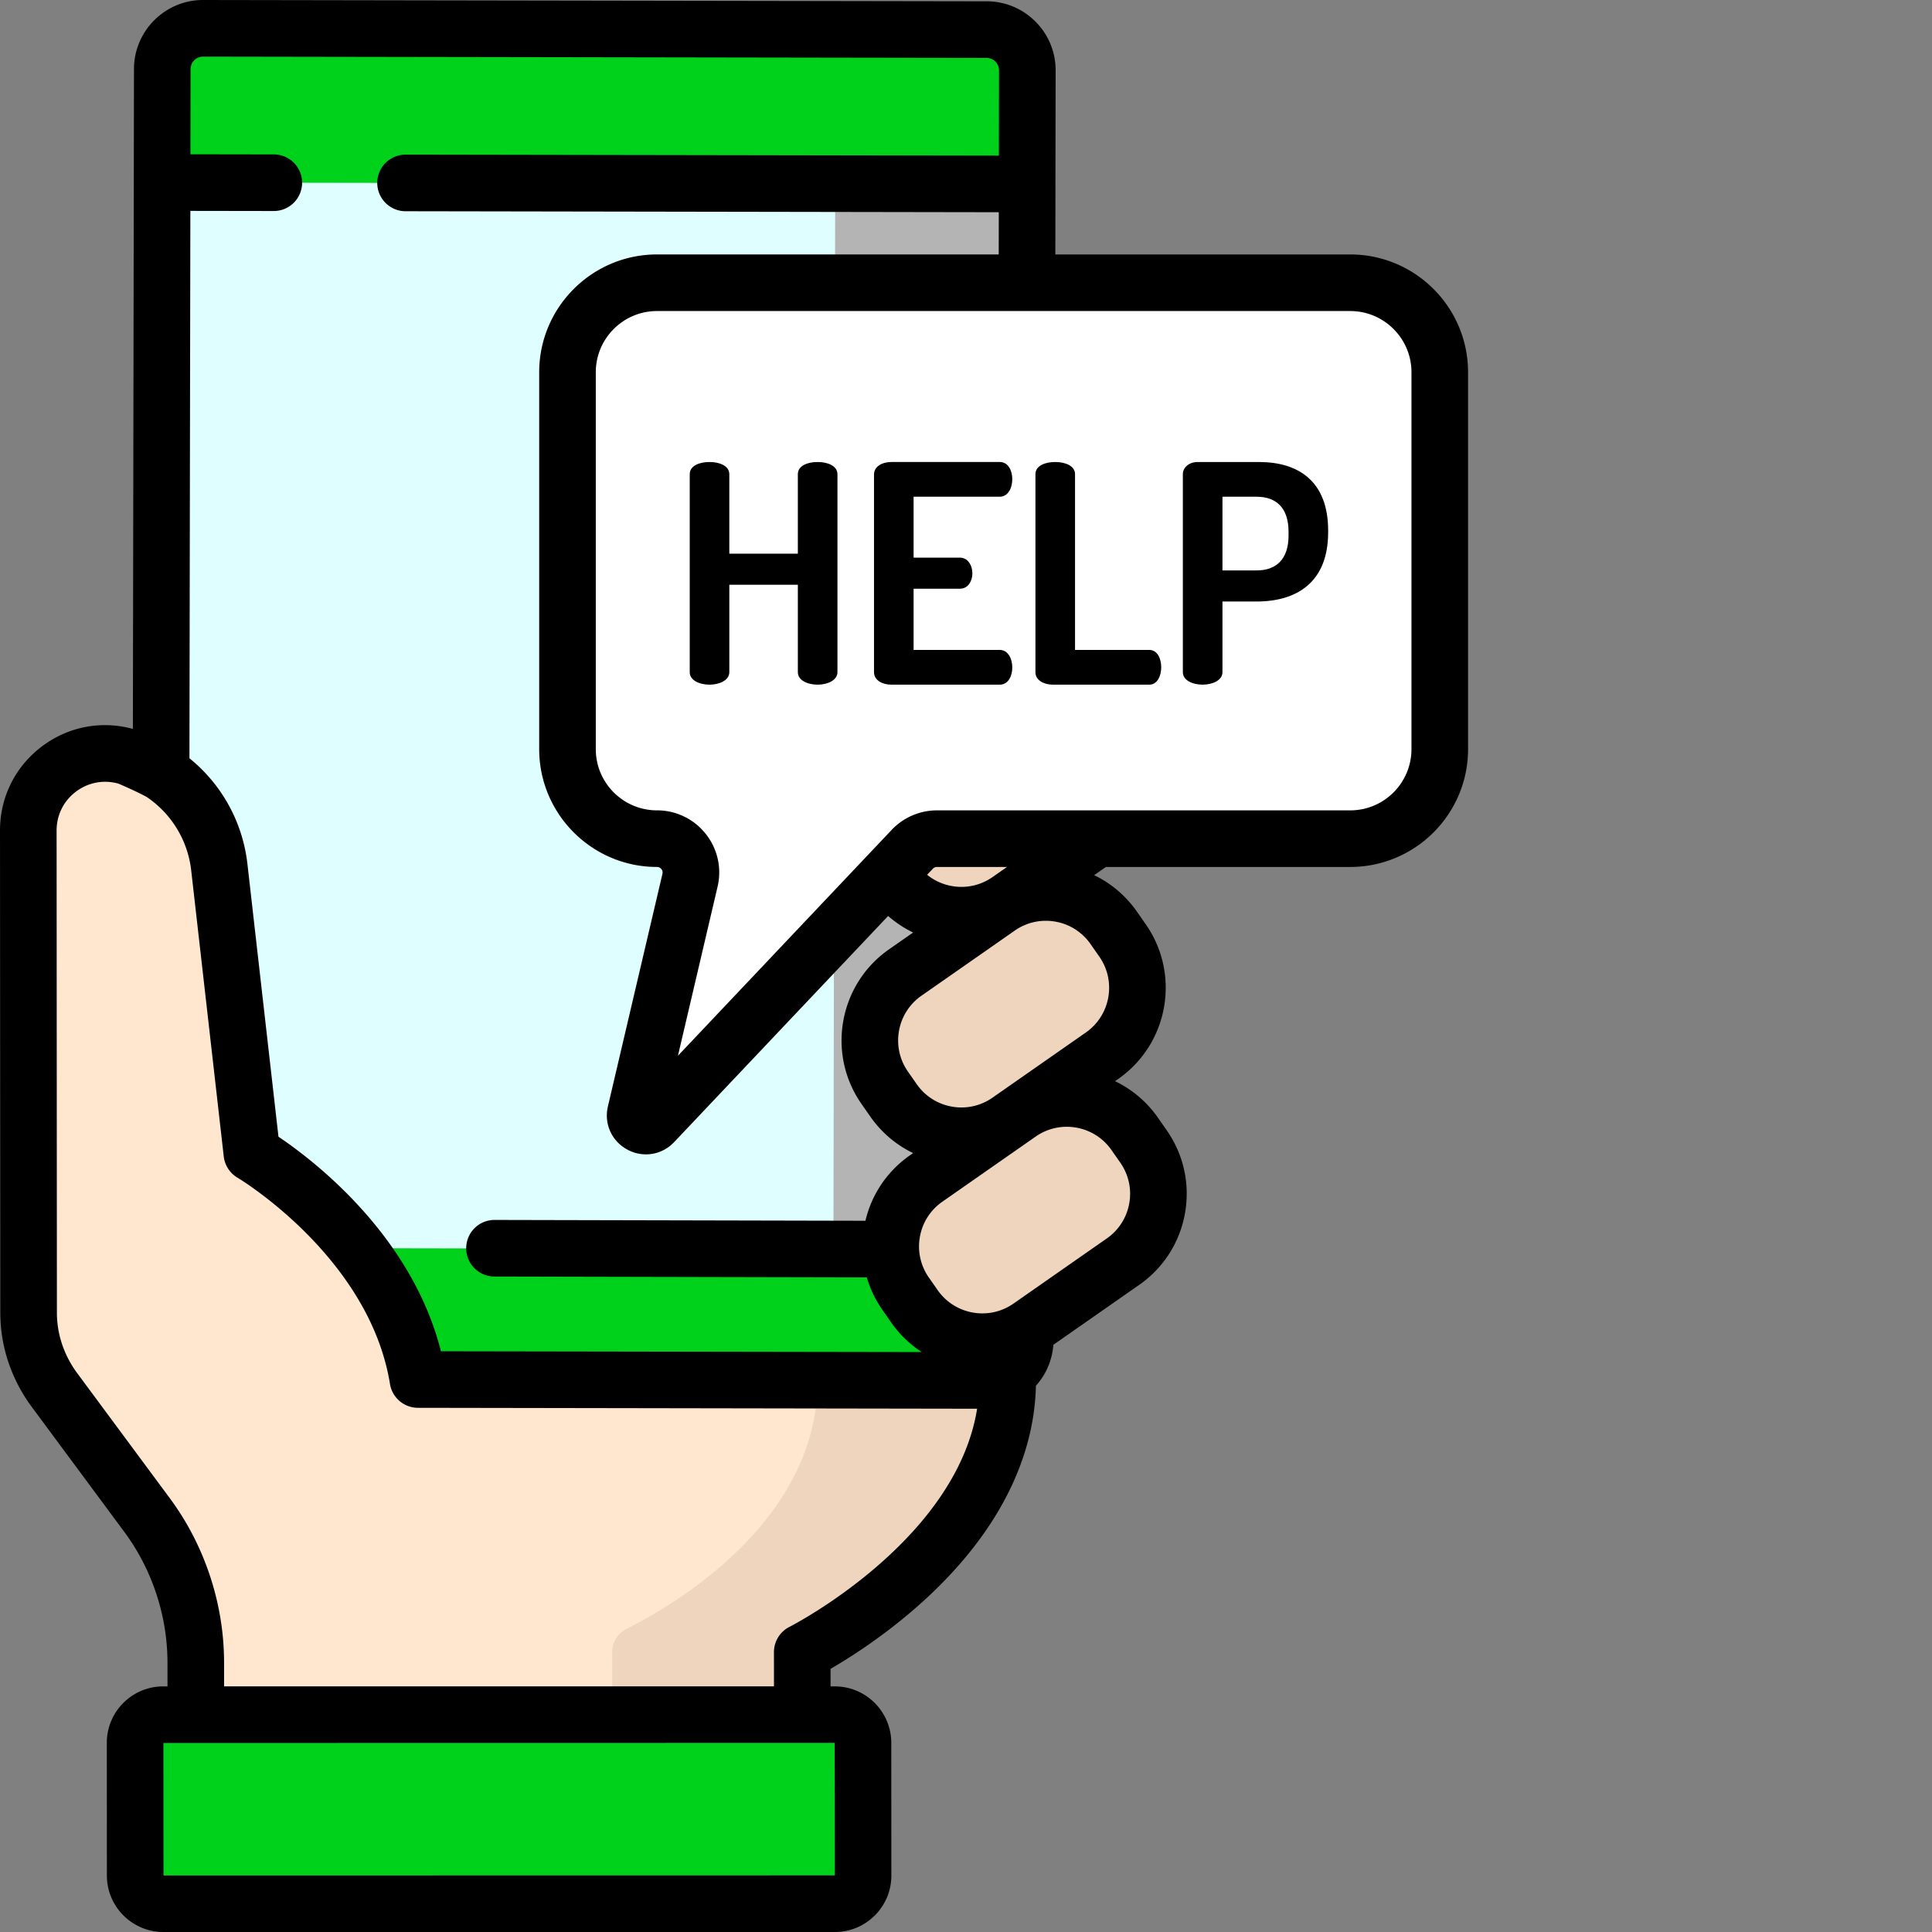 <svg xmlns="http://www.w3.org/2000/svg" xmlns:xlink="http://www.w3.org/1999/xlink" width="512" height="512" x="0" y="0" viewBox="0 0 512 512.001" style="enable-background:new 0 0 512 512" xml:space="preserve" class=""><rect x="0" y="0" width="512" height="512.001" fill="#808080" stroke="none"/><g><path fill="#ffe7cf" d="M267.043 365.836c-.027-44.684-.027-34.758-.027-34.758L46.453 207.618a34.599 34.599 0 0 0-12.523-7.009c-13.125-4.074-26.438 5.743-26.43 19.489l.078 127.777c.004.914.04 1.824.113 2.73.34 4.2 1.473 8.278 3.293 12.055.442.91.914 1.805 1.434 2.676a34.38 34.38 0 0 0 1.867 2.832l9.95 13.437 11.554 15.602 3.18 4.293a65.764 65.764 0 0 1 12.914 39.098l.027 43.933a4.099 4.099 0 0 0 4.102 4.102h152.515a4.1 4.1 0 0 0 4.102-4.106l-.027-46.699s54.468-27.312 54.441-71.992zm0 0" opacity="1" data-original="#ffe7cf"></path><path fill="#efd5bd" d="M267.043 365.836c-.027-44.684-.027-34.758-.027-34.758l-50.36-28.187c.004 18.343.008 41.527.024 62.945.023 37.508-38.36 59.687-50.68 65.84a6.787 6.787 0 0 0-3.758 6.094l.012 50.867h46.273a4.103 4.103 0 0 0 4.102-4.11l-.027-46.699s54.468-27.312 54.441-71.992zm0 0" opacity="1" data-original="#efd5bd"></path><path fill="#00d21b" d="m35.8 461.883.024 35.148a7.471 7.471 0 0 0 7.469 7.469h177.953a7.468 7.468 0 0 0 7.469-7.477l-.02-35.148a7.471 7.471 0 0 0-7.468-7.469H43.273c-4.125 0-7.472 3.352-7.472 7.477zm0 0" opacity="1" data-original="#395f80" class=""></path><path fill="#00d21b" d="M228.695 461.875a7.471 7.471 0 0 0-7.468-7.469H172.77a5.565 5.565 0 0 1 5.562 5.563l.023 38.965a5.563 5.563 0 0 1-5.562 5.566h48.453a7.468 7.468 0 0 0 7.469-7.477zm0 0" opacity="1" data-original="#1d4859" class=""></path><path fill="#defeff" d="m260.871 365.836-207.633-.348c-5.968-.008-10.797-4.851-10.789-10.82l.559-336.383c.008-5.965 4.855-10.797 10.82-10.785l207.637.344c5.969.008 10.797 4.855 10.789 10.82l-.559 336.383c-.011 5.969-4.855 10.797-10.824 10.789zm0 0" opacity="1" data-original="#24d9de" class=""></path><path fill="#b4b4b4" d="M261.465 7.844 53.828 7.5c-.457 0-.91.027-1.351.082l158.125.262c5.964.011 10.796 4.855 10.785 10.824l-.555 336.379c-.008 5.512-4.14 10.05-9.469 10.707l49.508.082c5.969.008 10.813-4.82 10.824-10.79l.555-336.378c.012-5.969-4.816-10.813-10.785-10.824zm0 0" opacity="1" data-original="#11b9c1" class=""></path><path fill="#00d21b" d="m42.504 330.71-.055 23.958c-.008 5.965 4.82 10.812 10.79 10.82l207.632.348c5.969.008 10.813-4.82 10.824-10.79l.055-23.952zm0 0" opacity="1" data-original="#395f80" class=""></path><path fill="#00d21b" d="m271.734 331.09-50.863-.082-.039 24.039c-.008 5.508-4.14 10.047-9.469 10.707l49.508.082a10.765 10.765 0 0 0 6.469-2.137 10.776 10.776 0 0 0 4.355-8.652zm0 0" opacity="1" data-original="#1d4859" class=""></path><path fill="#00d21b" d="m272.203 48.754.05-30.086c.009-5.969-4.82-10.813-10.788-10.824L53.828 7.5c-5.965-.012-10.812 4.82-10.824 10.785l-.047 30.086zm0 0" opacity="1" data-original="#395f80" class=""></path><path fill="#00d21b" d="M210.602 7.844c5.964.011 10.796 4.855 10.785 10.824l-.051 30 50.867.086.047-30.086c.004-1.68-.375-3.27-1.055-4.688l-.117-.234a10.885 10.885 0 0 0-2.547-3.258c-.129-.11-.265-.222-.402-.328-.133-.11-.274-.21-.414-.312a10.966 10.966 0 0 0-1.809-1.043c-.078-.035-.16-.07-.238-.106a10.844 10.844 0 0 0-1.766-.574c-.086-.02-.175-.04-.265-.059a11.588 11.588 0 0 0-1.621-.207 8.682 8.682 0 0 0-.555-.015zm0 0" opacity="1" data-original="#1d4859" class=""></path><path fill="#ffe7cf" d="M35.79 397.21 14.28 368.169a34.132 34.132 0 0 1-6.703-20.293L7.5 220.098c-.008-13.743 13.305-23.559 26.43-19.489a34.692 34.692 0 0 1 24.191 29.207l8.629 75.825s44.809 26.265 44.84 70.218" opacity="1" data-original="#ffe7cf"></path><g fill="#efd5bd"><path d="m242.34 346.191-2.336-3.343c-6.93-9.93-4.5-23.598 5.426-30.528l24.746-17.27c9.93-6.929 23.594-4.5 30.523 5.43l2.336 3.344c6.93 9.93 4.5 23.598-5.426 30.528l-24.746 17.27c-9.93 6.929-23.593 4.5-30.523-5.43zM236.793 291.61l-2.336-3.344c-6.93-9.93-4.5-23.594 5.426-30.528l24.746-17.27c9.93-6.929 23.594-4.5 30.523 5.43l2.336 3.344c6.93 9.93 4.5 23.598-5.43 30.528l-24.742 17.27c-9.93 6.929-23.593 4.5-30.523-5.43zM236.793 233.156l-2.336-3.344c-6.93-9.93-4.5-23.597 5.426-30.527l24.746-17.27c9.93-6.93 23.594-4.5 30.523 5.43l2.336 3.344c6.93 9.93 4.5 23.598-5.43 30.527l-24.742 17.27c-9.93 6.93-23.593 4.5-30.523-5.43zm0 0" fill="#efd5bd" opacity="1" data-original="#efd5bd"></path></g><path fill="#ffffff" d="M357.832 74.93H174.113c-13.101 0-23.722 10.617-23.722 23.718v99.883c0 13.102 10.62 23.723 23.722 23.723 5.79 0 10.067 5.394 8.746 11.031l-14.453 61.637c-.66 2.808 2.824 4.683 4.809 2.586l68.555-72.445a8.977 8.977 0 0 1 6.523-2.81h109.539c13.102 0 23.723-10.62 23.723-23.722V98.648c0-13.101-10.621-23.718-23.723-23.718zm0 0" opacity="1" data-original="#e1effb" class=""></path><path fill="#ffffff" d="m191.422 225.063-8.82 9.32-14.196 60.535c-.66 2.812 2.82 4.687 4.809 2.59l68.555-72.45a8.977 8.977 0 0 1 6.523-2.808h-50.348a8.996 8.996 0 0 0-6.523 2.812zM357.832 74.93h-50.348c13.102 0 23.723 10.617 23.723 23.718v99.883c0 13.102-10.621 23.723-23.723 23.723h50.348c13.102 0 23.723-10.621 23.723-23.723V98.648c0-13.101-10.621-23.718-23.723-23.718zm0 0" opacity="1" data-original="#baced8" class=""></path><path d="M211.438 154.965h-18.16v23.168c0 2.18-2.665 3.308-5.247 3.308-2.664 0-5.246-1.129-5.246-3.308v-52.469c0-2.258 2.582-3.227 5.246-3.227 2.582 0 5.246.97 5.246 3.227v21.07h18.16v-21.07c0-2.258 2.586-3.227 5.247-3.227 2.586 0 5.25.97 5.25 3.227v52.469c0 2.18-2.664 3.308-5.25 3.308-2.66 0-5.246-1.129-5.246-3.308zM242.113 147.781h12.27c2.101 0 3.308 2.02 3.308 4.2 0 1.855-1.046 4.035-3.308 4.035h-12.27v16.222h22.844c2.098 0 3.309 2.18 3.309 4.684 0 2.18-1.047 4.52-3.309 4.52h-28.734c-2.344 0-4.602-1.13-4.602-3.31v-52.39c0-2.176 2.258-3.308 4.602-3.308h28.734c2.262 0 3.309 2.343 3.309 4.52 0 2.503-1.211 4.683-3.309 4.683h-22.844zM279.004 181.441c-2.34 0-4.602-1.129-4.602-3.308v-52.469c0-2.258 2.582-3.227 5.246-3.227 2.582 0 5.247.965 5.247 3.227v46.574h19.695c2.101 0 3.148 2.262 3.148 4.602 0 2.262-1.05 4.601-3.148 4.601zM313.469 125.664c0-1.695 1.535-3.227 3.957-3.227h16.222c10.254 0 18.325 4.922 18.325 18.16v.485c0 13.238-8.313 18.324-18.97 18.324h-9.038v18.727c0 2.18-2.664 3.308-5.25 3.308-2.664 0-5.246-1.129-5.246-3.308zm10.496 5.973v19.535h9.039c5.246 0 8.476-2.988 8.476-9.281v-.97c0-6.296-3.23-9.284-8.476-9.284zm0 0" fill="#000000" opacity="1" data-original="#000000" class=""></path><path d="M357.832 67.43h-78.16l.082-48.75a18.199 18.199 0 0 0-5.34-12.953A18.2 18.2 0 0 0 261.477.344L53.84 0h-.031C43.73 0 35.523 8.191 35.504 18.273l-.047 30.086v.004l-.242 144.813c-8.278-2.27-16.926-.664-23.875 4.46C4.129 202.954-.004 211.142 0 220.103l.078 127.78c.004 1.11.047 2.231.137 3.329.41 5.082 1.762 10.031 4.012 14.703a43.433 43.433 0 0 0 1.753 3.266 41.463 41.463 0 0 0 2.278 3.453l24.687 33.336c7.371 9.953 11.434 22.254 11.438 34.636l.004 6.305h-1.114c-4 0-7.761 1.559-10.59 4.387a14.889 14.889 0 0 0-4.378 10.594l.02 35.148C28.327 505.29 35.042 512 43.296 512h177.95c4 0 7.76-1.559 10.589-4.387a14.87 14.87 0 0 0 4.383-10.593l-.02-35.149c-.008-8.25-6.722-14.96-14.972-14.96h-1.118l-.004-4.65c5.325-3.081 15.028-9.238 24.782-18.128 18.968-17.297 29.191-36.938 29.64-56.89a18.14 18.14 0 0 0 4.621-10.856l22.754-15.883c6.446-4.5 10.754-11.238 12.13-18.977 1.374-7.738-.344-15.547-4.844-21.992l-2.336-3.348a29.24 29.24 0 0 0-11.364-9.664l.864-.601c13.308-9.285 16.574-27.664 7.289-40.969l-2.336-3.348c-2.938-4.21-6.836-7.511-11.344-9.675l3.117-2.176h64.754c17.215 0 31.223-14.004 31.223-31.219V98.648c-.004-17.214-14.008-31.218-31.223-31.218zM50.445 55.887l22.102.035h.012a7.497 7.497 0 0 0 7.5-7.488 7.499 7.499 0 0 0-7.485-7.512l-22.105-.035.035-22.586A3.313 3.313 0 0 1 53.812 15h.004l207.637.344a3.314 3.314 0 0 1 3.3 3.312l-.038 22.586-157.223-.262h-.015a7.502 7.502 0 0 0-7.5 7.489 7.504 7.504 0 0 0 7.488 7.511l157.226.262-.02 11.188h-90.558c-17.215 0-31.222 14.004-31.222 31.218v99.883c0 17.215 14.007 31.223 31.222 31.223.59 0 .957.305 1.16.562.204.254.418.68.282 1.258l-14.453 61.633c-1.079 4.606.996 9.207 5.16 11.453a10.345 10.345 0 0 0 4.937 1.258c2.746 0 5.438-1.117 7.461-3.254l56.703-59.922c2 1.762 4.227 3.23 6.625 4.383l-6.398 4.465c-13.3 9.285-16.57 27.664-7.285 40.969l2.336 3.343c2.941 4.211 6.836 7.512 11.347 9.676l-.847.594c-5.989 4.18-10.133 10.293-11.793 17.344l-98.282-.22h-.02a7.504 7.504 0 0 0-7.5 7.485 7.502 7.502 0 0 0 7.485 7.516l98.68.223a29.51 29.51 0 0 0 4.14 8.617l2.336 3.347a29.32 29.32 0 0 0 8.079 7.825l-127.414-.211c-7.805-30.817-33.797-50.63-43.055-56.852L65.57 228.97a42.07 42.07 0 0 0-15.367-28.02zM221.2 461.879l.047 35.121-177.922.027-.023-35.12zm-11.957-30.754a7.501 7.501 0 0 0-4.14 6.707l.007 9.074H59.387l-.004-6.312c-.008-15.574-5.117-31.043-14.387-43.559L20.31 363.7a25.457 25.457 0 0 1-1.45-2.21 25.9 25.9 0 0 1-1.117-2.087c-1.445-3.004-2.312-6.168-2.574-9.406-.059-.7-.086-1.418-.09-2.125L15 220.09c-.004-4.14 1.906-7.926 5.242-10.383 3.246-2.39 7.293-3.125 11.153-2.027 1.097.465 4.628 1.992 7.43 3.496a27.135 27.135 0 0 1 11.843 19.488l8.629 75.824a7.547 7.547 0 0 0 3.648 5.617c.352.204 34.938 20.985 40.407 54.68a7.507 7.507 0 0 0 7.39 6.3l148.203.243c-5.629 35.172-49.242 57.563-49.703 57.797zm87.645-123.008a14.335 14.335 0 0 1 2.375 10.781 14.339 14.339 0 0 1-5.946 9.301l-24.746 17.274c-.23.16-.46.312-.699.457l-.129.082c-6.437 3.87-14.89 2.136-19.254-4.114l-2.336-3.343a14.32 14.32 0 0 1-2.37-10.782 14.318 14.318 0 0 1 5.94-9.3l24.747-17.274c6.523-4.55 15.531-2.945 20.082 3.574zm-5.547-54.582c4.55 6.524 2.95 15.531-3.574 20.082l-24.743 17.274a14.325 14.325 0 0 1-10.78 2.37 14.318 14.318 0 0 1-9.302-5.945l-2.336-3.343c-4.55-6.524-2.949-15.532 3.57-20.082l24.747-17.274a14.328 14.328 0 0 1 8.226-2.597c.848 0 1.7.074 2.555.226a14.324 14.324 0 0 1 9.3 5.945zm-45.649-21.707 1.524-1.613c.281-.293.672-.461 1.078-.461h18.574l-3.844 2.684a14.325 14.325 0 0 1-10.78 2.37 14.346 14.346 0 0 1-6.552-2.98zm128.36-33.297c0 8.946-7.274 16.223-16.219 16.223H248.293a16.548 16.548 0 0 0-11.969 5.152l-6.023 6.364a5.885 5.885 0 0 0-.215.226l-50.426 53.29 10.5-44.79a16.392 16.392 0 0 0-3.129-14 16.398 16.398 0 0 0-12.918-6.242c-8.945 0-16.222-7.277-16.222-16.223V98.648c0-8.945 7.277-16.218 16.222-16.218h183.719c8.945 0 16.223 7.273 16.223 16.218v99.883zm0 0" fill="#000000" opacity="1" data-original="#000000" class=""></path></g></svg>